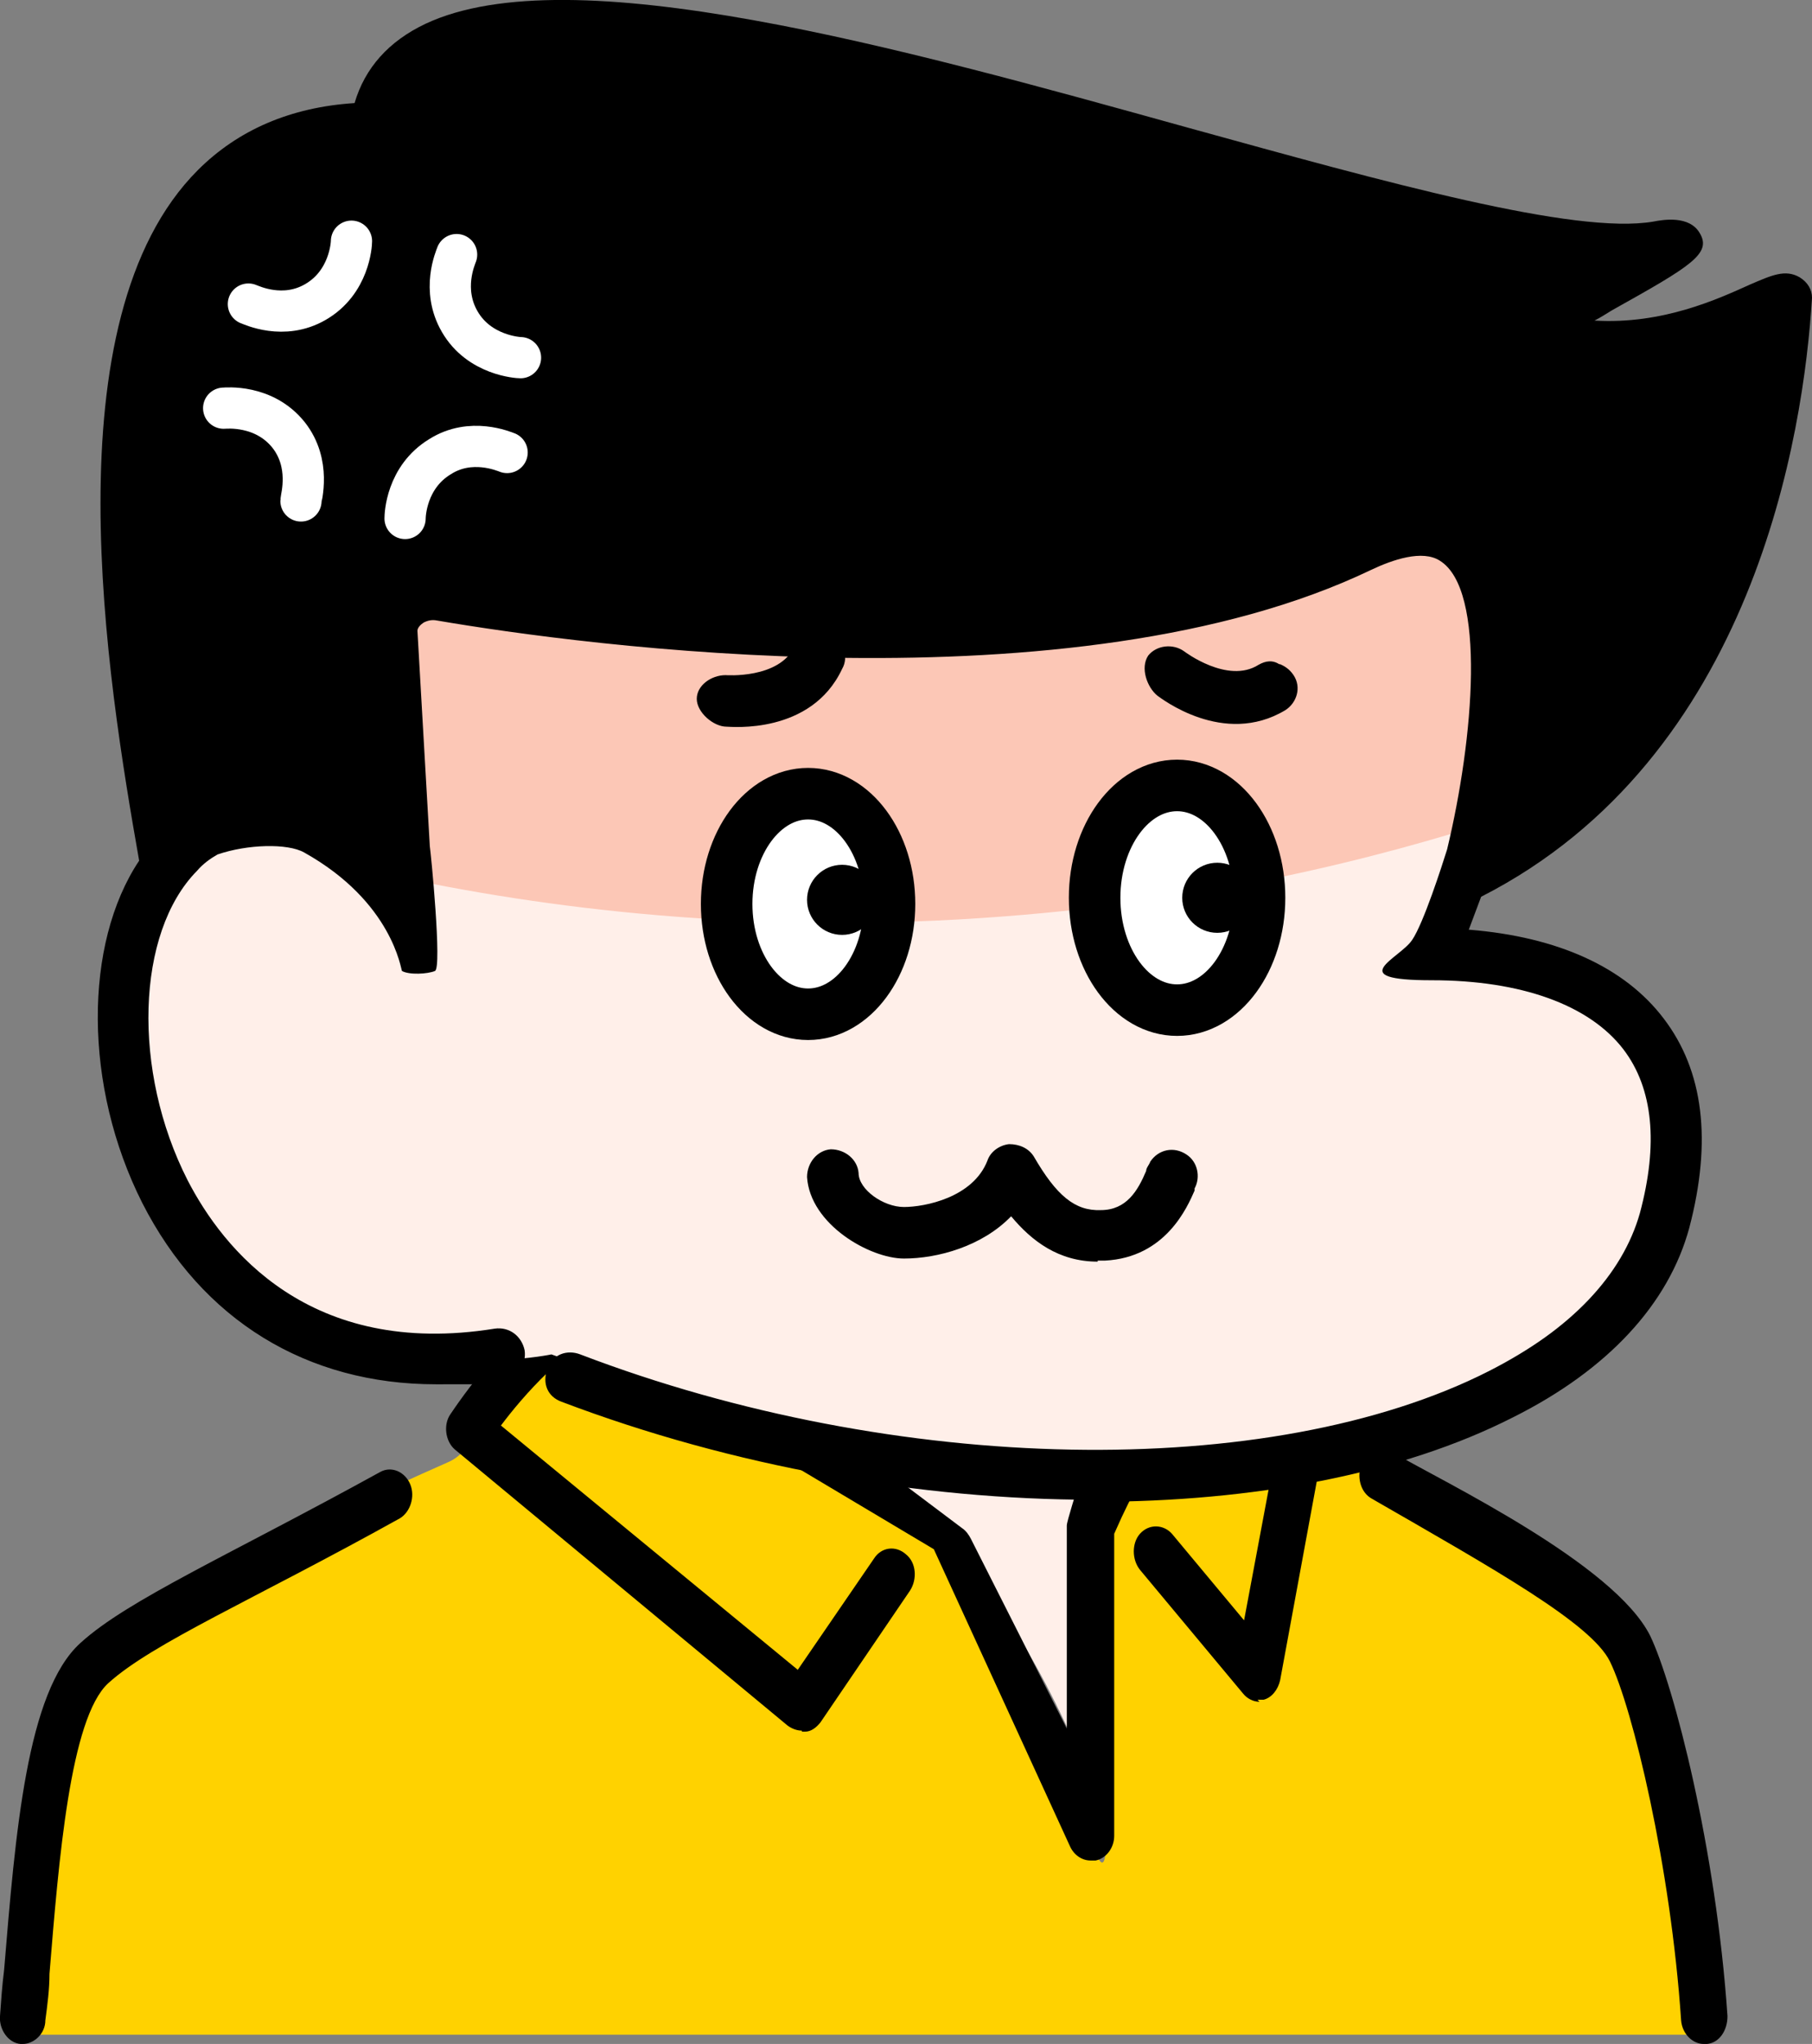<?xml version="1.0" encoding="UTF-8"?>
<svg id="b" xmlns="http://www.w3.org/2000/svg" version="1.1" viewBox="0 0 175.8 198.3">
  <rect x="0" y="0" width="175.8" height="198.3" fill="#808080" stroke="none"/>
  <!-- Generator: Adobe Illustrator 29.5.0, SVG Export Plug-In . SVG Version: 2.1.0 Build 137)  -->
  <defs>
    <style>
      .st0 {
        fill: #fff;
        stroke: #000;
        stroke-width: 5px;
      }

      .st0, .st1 {
        stroke-miterlimit: 10;
      }

      .st2 {
        fill: #ffd200;
      }

      .st1 {
        fill: none;
        stroke: #fff;
        stroke-linecap: round;
        stroke-width: 4px;
      }

      .st3 {
        fill: #ffefe9;
      }

      .st4 {
        fill: #fcc7b6;
      }
    </style>
  </defs>
  <g id="c">
    <path class="st2" d="M156.1,156c-7.5-8-21.1-12.3-28.4-17.6-1.4-1-1.6-4-1.6-4l-7.2-7.4c-.2-.5-10.6-8.1-11.2-2.2,0,.4-1.9,12.8-1.6,25.2.6,20.6,3.1,41.3-1.4,24.6-8.6-31.9-43.8-49.1-43.8-49.1-3.7.8-5.8.8-10.8,7.2-2.7,3.6-3.9,7.9-6.5,9.1-14.7,6.5-28.6,13.5-35.8,21.1-6.1,18.2-4.5,34.5-4.5,34.5h162s0-26.8-9.3-41.4h0Z"/>
    <path d="M2.2,198.3h-.2c-1.2-.1-2.1-1.4-2-2.7.1-1.4.2-2.9.4-4.5,1.1-13.3,2.2-27,7.4-31.7,4.6-4.2,14.4-8.5,29.1-16.6,1.1-.6,2.4,0,2.9,1.2s0,2.7-1,3.3c-14.2,7.9-24,12.1-28.3,16-3.7,3.4-4.8,17.2-5.7,28.2,0,1.5-.2,3-.4,4.5,0,1.3-1.1,2.3-2.2,2.3M165.3,198.3c-1.1,0-2.1-1-2.2-2.3-1-14.9-4.7-30.3-6.9-34.8-1.8-3.7-11.3-9-23.1-15.8-1.1-.6-1.5-2.1-1-3.4.6-1.2,1.9-1.7,3-1.1,5,2.9,21.5,10.8,25,17.8,2.3,4.8,6.4,20.7,7.5,36.9,0,1.4-.8,2.6-2,2.7h-.3ZM77.8,167.9c-.5,0-1-.2-1.4-.5l-32.3-26.8c-.9-.8-1.1-2.4-.4-3.4.3-.4,6.7-10.4,14.4-13.2,1.2-.4,2.4.3,2.8,1.6s-.3,2.7-1.4,3.2c-4.5,1.7-8.8,6.7-10.9,9.5l28.8,23.7,7.4-10.8c.7-1.1,2.1-1.3,3.1-.4,1,.8,1.1,2.4.4,3.5l-8.7,12.8c-.4.5-.9.9-1.5.9h-.3ZM122.2,165.1c-.6,0-1.2-.3-1.6-.8l-10-12c-.8-1-.8-2.6,0-3.5.9-1,2.3-.9,3.1,0l7,8.4,3.9-20.8c-2-3.1-6.7-9-10.6-8.2-1.2.2-2.3-.7-2.5-2.1s.6-2.7,1.8-2.9c7.9-1.5,14.8,10,15.5,11.3.3.5.4,1.2.3,1.9l-4.9,26.6c-.2.9-.8,1.7-1.6,1.9h-.6l.2.2ZM107,147c-1.2,0-2.1-1.3-2.1-2.7l.9-16.2c0-1.4,1.1-2.5,2.3-2.3,1.2,0,2.1,1.3,2.1,2.7l-.9,16.2c0,1.3-1,2.3-2.2,2.3h-.1Z"/>
    <path class="st3" d="M161.2,116.3c-4.1,12.4-23.3,23.9-53.7,25.9-3.2.2-1.3,31.3-2.7,28.2-10.1-23.4-21.9-28.6-21.9-28.6l-29.4-10.4s-31.9,6.8-40.9-25.9c-2-15.9,5.9-27.9,17.6-46,7.6-11.7,38.4-15.5,52.2-15.5s42.1-5.1,57.1,10.3c7.6,7.8-.5,38.1-.5,38.1,0,0,30.1,0,22.2,23.8h0Z"/>
    <path d="M111.2,143c-.4.7-.9.8-3.1,5.8v29.3c0,1.2-.8,2.2-1.8,2.4h-.5c-.8,0-1.6-.5-2-1.4l-13.2-28.8-21.3-12.7c-1-.7,1.3.9,1.9-.3s11.9,3.3,12.9,4l9.3,7c.3.2.6.6.8,1l9.3,18.4v-19.7c0-.4,1-3.5,1.1-3.9M106.5,122.4c-3.8,0-6.4-2-8.4-4.4-2.8,2.9-7.1,4.1-10.4,4.1s-9.1-3.3-9.4-7.9c0-1.4,1-2.6,2.3-2.7,1.4,0,2.6,1,2.7,2.3,0,1.6,2.4,3.3,4.4,3.3s6.7-.9,8.1-4.5c.3-.9,1.2-1.5,2.1-1.6,1,0,1.9.4,2.4,1.2,2.2,3.8,4,5.3,6.5,5.2,2.5,0,3.6-1.9,4.4-3.8,0-.3.3-.6.4-.9.8-1.2,2.3-1.5,3.5-.7,1.1.7,1.4,2.2.8,3.3v.2c-.7,1.6-2.8,6.5-8.7,6.8h-.7Z"/>
    <path class="st4" d="M145.9,79.3c-12.5,4.1-28.9,8.1-48.4,9.6-24.4,1.9-44.9-.8-59.7-4v-31.9h105.1c1,8.8,2,17.5,3,26.3"/>
    <path d="M142.5,90.2l1.2-3.2c26.5-13.5,31.3-45,32.1-58.1,0-.8-.4-1.5-1.2-2-1.4-.8-2.7-.2-4.8.7-3.1,1.4-8.5,3.9-15.1,3.5.6-.3,1.2-.7,1.7-1,7.7-4.3,9.7-5.5,8.5-7.5-1-1.7-3.5-1.3-4.5-1.1-7.6,1.3-25.9-3.8-45.1-9.1C87.2,4.6,55.4-4.3,41.3,2.3c-3.6,1.7-5.9,4.3-6.9,7.7-6.2.4-11.3,2.6-15.2,6.5-14.5,14.5-8.8,49.4-5.7,67-5.4,8.1-5.4,21.9.3,33.2,5.8,11.4,16,17.6,28.5,17.6s4.3,0,6.5-.4c1.4-.3,2.3-1.5,2.1-2.9-.3-1.4-1.5-2.3-2.9-2.1-18,2.9-26.4-7.8-29.8-14.4-5.4-10.6-5-24,.9-30,.6-.7,1.3-1.2,2-1.6,2.9-1,6.8-1.1,8.4-.2,8.6,4.8,9.4,11.4,9.5,11.5.7.4,2.5.3,3.2,0s-.4-11.5-.5-12.1l-1.2-20.9c0-.3.3-.6.6-.8.4-.2.8-.3,1.3-.2,14,2.4,61.8,8.9,90.6-4.9,2.1-1,5-2,6.7-.9,4.5,2.8,3.3,17.2.7,28-.5,1.6-2.3,7.2-3.4,8.8-1.2,1.8-6.8,3.9,1.9,3.9s15.3,2.4,18.6,6.7c2.9,3.8,3.4,9.2,1.6,15.9-1.7,6-6.7,11.3-14.6,15.3-21.3,10.8-57.6,10.1-88.2-1.6-1.3-.5-2.7,0-3.2,1.4s0,2.7,1.4,3.2c16.6,6.3,34.8,9.5,51.6,9.5v.2c15.5,0,29.9-2.7,40.7-8.2,9.2-4.6,15.1-11,17.1-18.4,2.2-8.4,1.4-15.2-2.5-20.3-3.8-5-10.3-7.9-18.8-8.6h0Z"/>
    <g id="d">
      <path d="M79.4,61.2c.6,0,.7,0,1.2.3,1.2.6,1.8,2.2,1.1,3.4-3,6.4-10.8,5.6-11.2,5.6-1.3,0-2.9-1.4-2.9-2.7s1.4-2.3,2.8-2.3c0,0,5.2.4,6.7-2.8.3-.7.9-1.2,1.6-1.4h.7ZM124.1,64.4c.5.2,1,.5,1.4,1.1.8,1.2.3,2.7-.8,3.4-6,3.6-12.1-1.2-12.4-1.4-1-.8-1.7-2.7-.9-3.9.8-1,2.4-1.2,3.5-.4,0,0,4.2,3.2,7.2,1.3.7-.4,1.4-.5,2.1,0h0Z"/>
    </g>
  </g>
  <ellipse class="st0" cx="78.4" cy="87.7" rx="7.9" ry="10.7"/>
  <ellipse class="st0" cx="114.2" cy="87.1" rx="8" ry="10.9"/>
  <circle cx="118.1" cy="87.1" r="3.4"/>
  <circle cx="81.7" cy="87.3" r="3.4"/>
  <path class="st1" d="M24.1,29.5c.3.1,3.4,1.6,6.5-.2,3.3-1.9,3.5-5.6,3.5-5.9"/>
  <path class="st1" d="M44.3,24.7c-.1.3-1.5,3.4.3,6.5,1.9,3.3,5.7,3.5,5.9,3.5"/>
  <path class="st1" d="M29.2,48.6c0-.3,1-3.6-1.2-6.4-2.4-3-6.1-2.6-6.3-2.6"/>
  <path class="st1" d="M49.2,43.9c-.3-.1-3.5-1.5-6.5.4-3.3,2-3.4,5.7-3.4,6"/>
</svg>